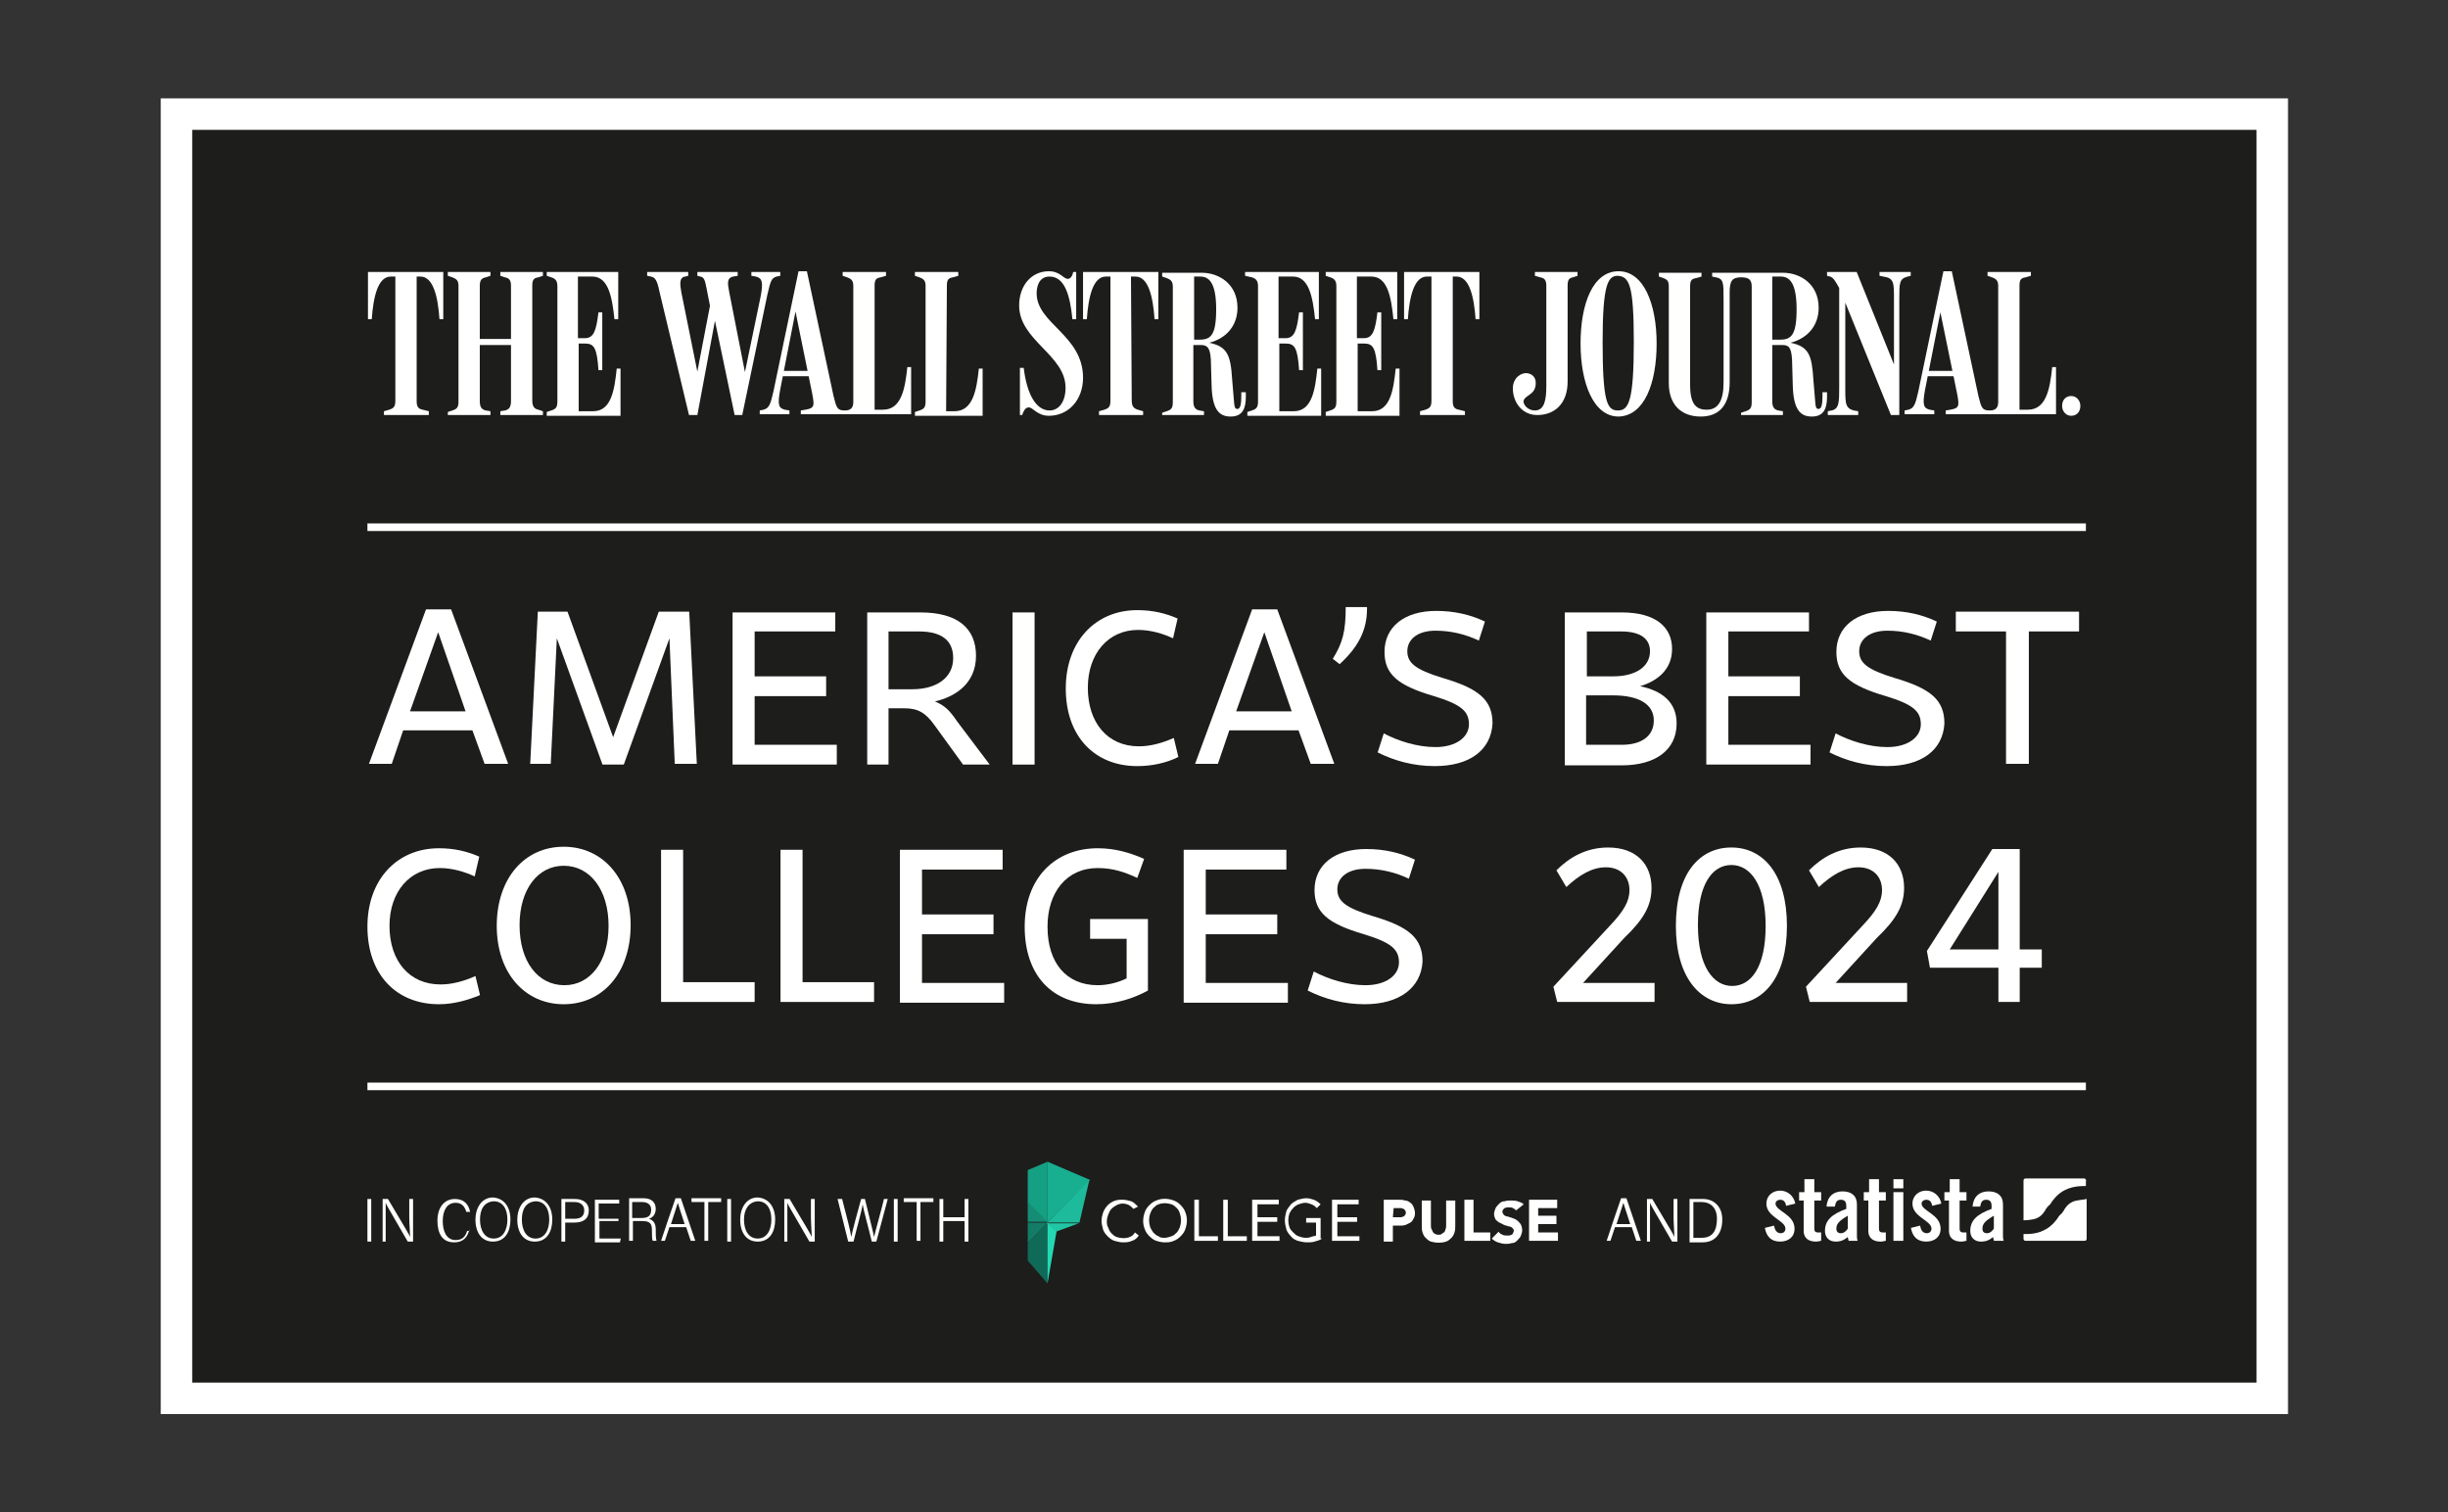 <?xml version="1.0" encoding="utf-8"?>
<!-- Generator: Adobe Illustrator 28.1.0, SVG Export Plug-In . SVG Version: 6.00 Build 0)  -->
<svg version="1.1" id="Ebene_1" xmlns="http://www.w3.org/2000/svg" xmlns:xlink="http://www.w3.org/1999/xlink" x="0px" y="0px"
	 viewBox="0 0 321.8 198.8" style="enable-background:new 0 0 321.8 198.8;" xml:space="preserve">
<rect x="0" y="0" width="321.8" height="198.8" fill="#333333" stroke="none"/>
<style type="text/css">
	.st0{fill-rule:evenodd;clip-rule:evenodd;fill:#1D1D1B;stroke:#FFFFFF;stroke-width:4.136;stroke-miterlimit:10;}
	.st1{fill:#FFFFFF;}
	.st2{fill:none;stroke:#FFFFFF;stroke-miterlimit:10;}
	.st3{fill:#159F83;}
	.st4{fill:#0F6A58;}
	.st5{fill:#158D75;}
	.st6{fill:#127C66;}
	.st7{fill:#18AE90;}
	.st8{fill:#1DBB9B;}
	.st9{fill:#24D8B3;}
	.st10{fill:#21C6A4;}
</style>
<g>
	<rect x="23.2" y="15" class="st0" width="275.5" height="168.8"/>
	<g>
		<g>
			<g>
				<path class="st1" d="M234.8,158.5c-0.1-0.5-0.3-0.8-0.8-0.8c-0.3,0-0.6,0.2-0.6,0.5c0,1,2.5,1.4,2.5,3.3c0,1.1-0.8,1.7-1.9,1.7
					c-1.2,0-1.8-0.7-2-1.8l1.2-0.3c0.1,0.5,0.3,1,0.9,1c0.3,0,0.6-0.2,0.6-0.6c0-1.1-2.5-1.5-2.5-3.3c0-1,0.8-1.7,1.8-1.7
					c1,0,1.8,0.7,2,1.7L234.8,158.5z"/>
				<path class="st1" d="M236.5,157.8v-1.1h0.7V155h1.3v1.7h0.9v1.1h-0.9v3.7c0,0.3,0.1,0.5,0.5,0.5h0.4v1.1c-0.2,0-0.3,0.1-0.7,0.1
					c-1,0-1.6-0.5-1.6-1.4v-4H236.5z"/>
				<path class="st1" d="M240.1,158.6c0.1-1.3,0.9-2,2.1-2c1.2,0,1.9,0.6,1.9,1.7v4.1c0,0.2,0,0.5,0.1,0.7H243
					c0-0.2-0.1-0.3-0.1-0.5c-0.5,0.4-0.9,0.6-1.6,0.6c-0.9,0-1.4-0.6-1.4-1.4c0-1.4,0.9-2.2,2.8-2.9v-0.4c0-0.5-0.2-0.8-0.7-0.8
					c-0.6,0-0.7,0.4-0.8,0.9H240.1z M242.9,159.8c-1.2,0.7-1.5,1.1-1.5,1.7c0,0.4,0.2,0.6,0.6,0.6c0.4,0,0.7-0.3,0.9-0.6V159.8z"/>
				<path class="st1" d="M245,157.8v-1.1h0.7V155h1.3v1.7h0.9v1.1h-0.9v3.7c0,0.3,0.1,0.5,0.5,0.5h0.4v1.1c-0.2,0-0.3,0.1-0.7,0.1
					c-1,0-1.6-0.5-1.6-1.4v-4H245z"/>
				<path class="st1" d="M248.9,156.2v-1.2h1.3v1.2H248.9z M248.9,163.1v-6.4h1.3v6.4H248.9z"/>
				<path class="st1" d="M254,158.5c-0.1-0.5-0.3-0.8-0.8-0.8c-0.3,0-0.6,0.2-0.6,0.5c0,1,2.5,1.4,2.5,3.3c0,1.1-0.8,1.7-1.9,1.7
					c-1.2,0-1.8-0.7-2-1.8l1.2-0.3c0.1,0.5,0.3,1,0.9,1c0.3,0,0.6-0.2,0.6-0.6c0-1.1-2.5-1.5-2.5-3.3c0-1,0.8-1.7,1.8-1.7
					c1,0,1.8,0.7,2,1.7L254,158.5z"/>
				<path class="st1" d="M255.6,157.8v-1.1h0.7V155h1.3v1.7h0.9v1.1h-0.9v3.7c0,0.3,0.1,0.5,0.5,0.5h0.4v1.1c-0.2,0-0.3,0.1-0.7,0.1
					c-1,0-1.6-0.5-1.6-1.4v-4H255.6z"/>
				<path class="st1" d="M259.3,158.6c0.1-1.3,0.9-2,2.1-2c1.2,0,1.9,0.6,1.9,1.7v4.1c0,0.2,0,0.5,0.1,0.7h-1.3
					c0-0.2-0.1-0.3-0.1-0.5c-0.5,0.4-0.9,0.6-1.6,0.6c-0.9,0-1.4-0.6-1.4-1.4c0-1.4,0.9-2.2,2.8-2.9v-0.4c0-0.5-0.2-0.8-0.7-0.8
					c-0.6,0-0.7,0.4-0.8,0.9H259.3z M262.1,159.8c-1.2,0.7-1.5,1.1-1.5,1.7c0,0.4,0.2,0.6,0.6,0.6c0.4,0,0.7-0.3,0.9-0.6V159.8z"/>
			</g>
			<path class="st1" d="M274,154.9h-7.7c-0.2,0-0.3,0.1-0.3,0.3v5.2c0,0,0,0,0,0c0,0,1.2,0,1.8-0.3c0.7-0.3,1.1-1.1,1.1-1.1
				c0.1-0.2,0.3-0.4,0.3-0.4c0-0.1,0.1-0.1,0.1-0.1c0,0,0.1-0.1,0.1-0.1c0,0,0.2-0.2,0.3-0.4c0,0,0.7-1.1,1.8-1.6
				c1.2-0.6,2.7-0.5,2.7-0.5c0,0,0,0,0,0v-0.6C274.3,155.1,274.1,154.9,274,154.9z M272.4,158c-0.7,0.3-1.1,1.1-1.1,1.1
				c-0.1,0.2-0.3,0.4-0.3,0.4c0,0.1-0.1,0.1-0.1,0.1c0,0-0.1,0.1-0.1,0.1c0,0-0.2,0.2-0.3,0.4c0,0-0.7,1.1-1.8,1.6
				c-1.1,0.6-2.5,0.5-2.7,0.5v0.6c0,0.2,0.1,0.3,0.3,0.3h7.7c0.2,0,0.3-0.1,0.3-0.3v-5.2c0,0,0,0-0.1,0
				C274.2,157.7,272.9,157.7,272.4,158z"/>
		</g>
	</g>
	<line class="st2" x1="48.3" y1="69.3" x2="274.2" y2="69.3"/>
	<line class="st2" x1="48.3" y1="142.8" x2="274.2" y2="142.8"/>
	<g id="layer1_00000063629328504977667880000011674101071329014150_" transform="translate(228.071,-138.347)">
		<path id="path38205_00000044872693711757838000000017771539948653245057_" class="st1" d="M44.2,190.4c-0.7,0-1.2,0.5-1.2,1.3
			c0,0.7,0.5,1.3,1.2,1.3c0.7,0,1.2-0.5,1.2-1.3C45.4,191,44.9,190.4,44.2,190.4 M0.8,192.9h5.5v-0.5l-0.6-0.1
			c-0.5-0.1-0.8-0.4-0.8-1.2v-7.4h1.3c0.8,0,1.2,0.2,1.3,1.9l0.1,3.5c0.1,3.1,1,4,2.5,4c1.6,0,2-1.1,2-2.6v-0.6h-0.6v0.5
			c0,1-0.1,1.7-0.5,1.7c-0.4,0-0.4-0.3-0.5-1.5l-0.2-2.4c-0.2-3.2-0.6-4.3-3-4.8c2.3-0.6,3.7-2.3,3.7-4.6c0-3.1-2.4-4.6-4.7-4.6H-3
			v0.5l0.5,0.1c1,0.2,1,0.7,1,2.9v10.9c0,2.4-0.7,3.6-2.2,3.6c-1.4,0-2.2-0.7-2.2-3.3v-12.9c0-0.8,0.2-1,0.8-1.1l0.7-0.2v-0.5H-10
			v0.5l0.6,0.2c0.5,0.2,0.7,0.4,0.7,1.1v12.7c0,2.9,1.7,4.4,4.2,4.4c2.5,0,3.8-1.6,3.8-4.5v-11.8c0-1.5,0.3-2,1.5-2
			c1,0,1.4,0.3,1.4,1.2v15.2c0,0.8-0.2,1-0.8,1.2l-0.6,0.2L0.8,192.9z M37.4,175.9c0-0.8,0.2-1,0.8-1.1l0.7-0.2v-0.5h-5.7v0.5
			l0.6,0.2c0.5,0.2,0.8,0.4,0.8,1.1v15.3c0,0.7-0.3,1.1-1.1,1.1c-1,0-1.1-0.3-1.5-1.9L28.5,174h-1.1l-3.3,15.8
			c-0.4,1.8-0.6,2.2-1.3,2.4l-0.5,0.1v0.5h3.9v-0.5l-0.6-0.1c-0.8-0.2-1-0.6-0.6-2.7l2-10.1l2.2,10.7c0.3,1.6,0.3,1.9-0.9,2.1
			l-0.6,0.1v0.5h14.5v-6.2h-0.5c-0.3,2.9-0.8,5.6-3.2,5.6h-1.1V175.9z M28.9,187.8v-0.7h-3.7l-0.1,0.7H28.9z M13.7,176.2v13
			c0,2,0,2.9-1,3.1l-0.5,0.1v0.5h4v-0.5c-1.7-0.2-1.7-0.8-1.7-3V177l-0.7-0.6l6.7,16.5h1.1v-15.2c0-2.2,0-2.7,1.1-3l0.4-0.1v-0.5H19
			v0.5l0.5,0.1c1.4,0.2,1.4,0.8,1.4,2.9v9.5l0.3-0.1L16,174.1h-3.9v0.5l0.4,0.1C12.9,174.8,13.2,175.3,13.7,176.2 M4.9,174.7H6
			c1.1,0,2.1,0.7,2.1,4.3c0,3.6-0.8,4-2.3,4H4.9L4.9,174.7z M-13.3,183.3c0,7.9-0.7,9-2.1,9c-1.4,0-2-1.1-2-9c0-7.6,0.7-8.7,2-8.7
			C-13.9,174.7-13.3,175.8-13.3,183.3 M-10.3,183.5c0-5.2-1.7-9.5-5-9.5c-3.4,0-5,4.3-5,9.5c0,5.2,1.7,9.6,5,9.6
			C-11.9,193-10.3,188.7-10.3,183.5 M-22,175.9c0-0.8,0.2-1,0.7-1.1l0.6-0.2v-0.5h-5.6v0.5l0.7,0.2c0.5,0.1,0.8,0.3,0.8,1.1V189
			c0,1.8-0.2,3.3-1.5,3.3c-0.9,0-1.5-0.7-1.5-1.2c0.1-0.8,1.5-0.8,1.6-2.2c0.1-1-0.5-1.4-1.1-1.5c-0.8-0.1-1.9,0.6-1.9,2
			c0,1.8,1.2,3.5,3.2,3.5c2.3,0,4-1.5,4-4.4L-22,175.9z M-113.1,175.9c0-0.8,0.2-1,0.8-1.1l0.7-0.2v-0.5h-5.7v0.5l0.6,0.2
			c0.5,0.2,0.8,0.4,0.8,1.1v15.3c0,0.7-0.3,1.1-1.1,1.1c-1,0-1.1-0.3-1.5-1.9L-122,174h-1.1l-3.3,15.8c-0.4,1.8-0.6,2.2-1.3,2.4
			l-0.5,0.1v0.5h3.9v-0.5l-0.6-0.1c-0.8-0.2-1-0.6-0.6-2.7l2-10.2l2.2,10.8c0.3,1.6,0.3,1.9-0.9,2.1l-0.6,0.1v0.5h14.5v-6.2h-0.5
			c-0.3,2.9-0.8,5.6-3.2,5.6h-1.1V175.9z M-37.2,174.7h0.6c1.7,0,2.3,2.7,2.5,5.6h0.5v-6.2h-9.9v6.2h0.5c0.2-2.9,0.8-5.6,2.5-5.6
			h0.6v16.3c0,0.8-0.2,1-0.8,1.2l-0.7,0.2v0.5h5.9v-0.5l-0.8-0.2c-0.5-0.1-0.8-0.3-0.8-1.1V174.7z M-49.6,183.5l0.8,0
			c1.2,0,1.6,0.5,1.8,3.5h0.5v-7.6H-47c-0.3,2.4-0.6,3.4-1.8,3.4l-0.9,0v-8.1h1.9c2.1,0,2.6,2.6,2.9,5.6h0.5v-6.2h-9.4v0.5l0.6,0.2
			c0.6,0.2,0.8,0.5,0.8,1.2v15.1c0,0.8-0.2,1-0.8,1.2l-0.6,0.2v0.5h9.7v-6.2h-0.5c-0.3,2.8-0.7,5.6-3.1,5.6h-1.9L-49.6,183.5z
			 M-59.9,183.5l0.8,0c1.2,0,1.6,0.5,1.8,3.5h0.5v-7.6h-0.5c-0.3,2.4-0.6,3.4-1.8,3.4l-0.9,0v-8.1h1.9c2.1,0,2.6,2.7,2.9,5.6h0.5
			v-6.2h-9.7v0.5l0.9,0.2c0.6,0.2,0.8,0.5,0.8,1.2v15.1c0,0.8-0.2,1-0.8,1.2l-0.6,0.2v0.5h9.7v-6.2h-0.5c-0.3,2.8-0.7,5.6-3.1,5.6
			h-1.9L-59.9,183.5z M-71.1,174.7h0.8c1.1,0,2.1,0.7,2.1,4.3c0,3.6-0.8,4-2.3,4h-0.6V174.7z M-75.3,192.9h5.5v-0.5l-0.6-0.1
			c-0.5-0.1-0.8-0.4-0.8-1.2v-7.4h1c0.8,0,1.2,0.3,1.3,1.9l0.1,3.5c0.1,3.1,1,4,2.5,4c1.6,0,2-1.1,2-2.6v-0.6h-0.6v0.5
			c0,1-0.1,1.7-0.5,1.7c-0.4,0-0.4-0.3-0.5-1.5l-0.2-2.4c-0.2-3.3-0.7-4.3-3-4.8c2.3-0.6,3.7-2.3,3.7-4.6c0-3.1-2.4-4.6-4.7-4.6
			h-5.2v0.5l0.6,0.2c0.5,0.2,0.8,0.4,0.8,1.1v15.2c0,0.8-0.2,1-0.8,1.2l-0.6,0.2L-75.3,192.9z M-79.4,174.7h0.6
			c1.7,0,2.3,2.7,2.5,5.6h0.5v-6.2h-9.9v6.2h0.5c0.2-2.9,0.8-5.6,2.5-5.6h0.6v16.3c0,0.8-0.2,1-0.8,1.2l-0.7,0.2v0.5h5.8v-0.5
			l-0.7-0.2c-0.7-0.2-0.8-0.7-0.8-1.2L-79.4,174.7z M-85.7,188c0-5.6-6.1-7.1-6.1-11.1c0-0.9,0.3-2.2,1.7-2.2c2,0,2.7,2.5,3,5.6h0.5
			v-6.2H-87c-0.1,0.6-0.4,0.9-0.7,0.9c-0.6,0-1-1-2.5-1c-2.3,0-3.9,1.9-3.9,4.5c0,4.6,6.1,6.5,6.1,10.8c0,1.9-0.9,3-2.1,3
			c-1.8,0-3-2.2-3.4-5.6h-0.5v6.2h0.3c0.3-0.9,0.6-1,0.9-1c0.5,0,1.1,1.1,2.6,1.1C-87.6,193-85.7,190.9-85.7,188 M-103.6,175.9
			c0-0.8,0.2-1,0.8-1.1l0.7-0.2v-0.5h-5.7v0.5l0.6,0.2c0.5,0.2,0.8,0.4,0.8,1.1v15.2c0,0.8-0.2,1-0.8,1.2l-0.6,0.2v0.5h8.9v-6.2
			h-0.5c-0.3,2.9-0.8,5.6-3.2,5.6h-1.1L-103.6,175.9z M-121.7,187.8v-0.7h-3.7l-0.1,0.7H-121.7z M-137.5,192.9h1.1l2.5-13.4h-0.4
			l2.8,13.4h1l3.3-15.8c0.4-1.7,0.5-2.2,1.2-2.4l0.5-0.1v-0.5h-3.8v0.5l0.6,0.1c0.8,0.2,1,0.7,0.6,2.7l-2.2,10.6h0.3l-2.2-11.2
			c-0.2-1.1-0.4-1.9,0.5-2.1l0.6-0.1v-0.5h-5.3v0.5l0.4,0.1c0.5,0.1,0.6,0.5,0.8,1.5l0.8,4.1l-0.2-2.5l-1.9,9.9h0.2l-2.2-10.9
			c-0.2-1.1-0.3-2,0.5-2.1l0.4-0.1v-0.5h-5.4v0.5l0.5,0.1c0.5,0.1,0.8,0.4,1.1,1.9L-137.5,192.9z M-152,183.5l0.8,0
			c1.2,0,1.6,0.5,1.8,3.5h0.5v-7.6h-0.5c-0.3,2.4-0.6,3.4-1.8,3.4l-0.9,0v-8.1h1.9c2.1,0,2.6,2.7,2.9,5.6h0.5v-6.2h-9.4v0.5l0.6,0.2
			c0.6,0.2,0.8,0.5,0.8,1.2v15.1c0,0.8-0.2,1-0.8,1.2l-0.6,0.2v0.5h9.7v-6.2h-0.5c-0.3,2.8-0.7,5.6-3.1,5.6h-1.9L-152,183.5z
			 M-169.2,192.9h5.6v-0.5l-0.6-0.1c-0.5-0.1-0.8-0.4-0.8-1.2v-7.4h4.1v7.4c0,0.8-0.3,1.1-0.8,1.2l-0.6,0.1v0.5h5.6v-0.5l-0.6-0.2
			c-0.5-0.1-0.8-0.4-0.8-1.2v-15.1c0-0.8,0.2-1,0.8-1.1l0.6-0.2v-0.5h-5.6v0.5l0.6,0.2c0.5,0.1,0.8,0.3,0.8,1.1v7h-4.1v-7
			c0-0.8,0.3-1,0.8-1.1l0.6-0.2v-0.5h-5.6v0.5l0.6,0.2c0.5,0.2,0.8,0.4,0.8,1.1v15.2c0,0.8-0.2,1-0.8,1.2l-0.6,0.2V192.9z
			 M-173.4,174.7h0.6c1.7,0,2.3,2.7,2.5,5.6h0.5v-6.2h-9.9v6.2h0.5c0.2-2.9,0.8-5.6,2.5-5.6h0.6v16.3c0,0.8-0.2,1-0.8,1.2l-0.7,0.2
			v0.5h5.9v-0.5l-0.8-0.2c-0.5-0.1-0.8-0.3-0.8-1.1V174.7z"/>
	</g>
	<g>
		<g>
			<g>
				<path class="st1" d="M149,158.9c-0.2-0.2-0.4-0.4-0.6-0.5c-0.2-0.1-0.5-0.2-0.8-0.2c-0.3,0-0.6,0.1-0.8,0.2
					c-0.2,0.1-0.5,0.3-0.7,0.5c-0.2,0.2-0.3,0.5-0.4,0.7c-0.1,0.3-0.2,0.6-0.2,0.9c0,0.3,0,0.6,0.2,0.9c0.1,0.3,0.2,0.5,0.4,0.7
					c0.2,0.2,0.4,0.4,0.7,0.5c0.6,0.2,1.2,0.2,1.7,0c0.3-0.1,0.5-0.3,0.7-0.6l0.5,0.4c-0.2,0.3-0.5,0.6-0.9,0.7
					c-0.4,0.2-0.8,0.2-1.2,0.2c-0.4,0-0.7-0.1-1.1-0.2c-0.3-0.1-0.6-0.3-0.9-0.6c-0.3-0.3-0.5-0.6-0.6-0.9c-0.1-0.4-0.2-0.8-0.2-1.1
					c0-0.4,0.1-0.8,0.2-1.1c0.4-1.1,1.4-1.8,2.6-1.7c0.4,0,0.7,0.1,1.1,0.2c0.3,0.1,0.6,0.4,0.9,0.7L149,158.9z"/>
				<path class="st1" d="M153.1,163.3c-0.4,0-0.8-0.1-1.1-0.2c-0.3-0.1-0.6-0.3-0.9-0.6c-0.3-0.3-0.5-0.6-0.6-0.9
					c-0.3-0.7-0.3-1.5,0-2.3c0.1-0.3,0.3-0.6,0.6-0.9c0.3-0.3,0.6-0.5,0.9-0.6c0.7-0.3,1.5-0.3,2.3,0c0.3,0.1,0.6,0.3,0.9,0.6
					c0.3,0.3,0.5,0.6,0.6,0.9c0.3,0.7,0.3,1.5,0,2.3c-0.1,0.3-0.3,0.6-0.6,0.9c-0.3,0.3-0.6,0.5-0.9,0.6
					C153.9,163.3,153.5,163.3,153.1,163.3z M153.1,162.7c0.3,0,0.6-0.1,0.9-0.2c0.3-0.1,0.5-0.3,0.7-0.5c0.2-0.2,0.3-0.5,0.4-0.7
					c0.2-0.6,0.2-1.2,0-1.8c-0.1-0.3-0.2-0.5-0.4-0.7c-0.2-0.2-0.4-0.4-0.7-0.5c-0.6-0.2-1.2-0.2-1.7,0c-0.3,0.1-0.5,0.3-0.7,0.5
					c-0.2,0.2-0.3,0.5-0.4,0.7c-0.2,0.6-0.2,1.2,0,1.8c0.1,0.3,0.3,0.5,0.4,0.7c0.2,0.2,0.4,0.4,0.7,0.5
					C152.5,162.7,152.8,162.7,153.1,162.7L153.1,162.7z"/>
				<path class="st1" d="M157,157.7h0.6v4.8h2.5v0.6H157V157.7z"/>
				<path class="st1" d="M160.8,157.7h0.6v4.8h2.5v0.6h-3.1V157.7z"/>
				<path class="st1" d="M164.7,157.7h3.4v0.6h-2.8v1.7h2.6v0.6h-2.6v1.9h2.9v0.6h-3.6V157.7z"/>
				<path class="st1" d="M173.8,162.8c-0.3,0.2-0.6,0.3-1,0.4c-0.3,0.1-0.7,0.1-1,0.1c-0.4,0-0.8-0.1-1.2-0.2
					c-0.3-0.1-0.7-0.3-0.9-0.6c-0.3-0.3-0.5-0.6-0.6-0.9c-0.1-0.4-0.2-0.8-0.2-1.2c0-0.4,0.1-0.8,0.2-1.2c0.1-0.3,0.4-0.6,0.6-0.9
					c0.3-0.3,0.6-0.4,0.9-0.6c0.4-0.1,0.8-0.2,1.1-0.2c0.4,0,0.7,0.1,1,0.2c0.3,0.1,0.6,0.3,0.9,0.6l-0.5,0.5
					c-0.2-0.2-0.4-0.4-0.7-0.5c-0.3-0.1-0.5-0.2-0.8-0.2c-0.3,0-0.6,0.1-0.9,0.2c-0.5,0.2-0.9,0.6-1.2,1.2c-0.2,0.6-0.2,1.2,0,1.8
					c0.1,0.3,0.3,0.5,0.5,0.7c0.2,0.2,0.4,0.4,0.7,0.5c0.3,0.1,0.6,0.2,0.9,0.2c0.2,0,0.5,0,0.7-0.1c0.2-0.1,0.5-0.1,0.7-0.2v-1.7
					h-1.3v-0.6h1.9V162.8z"/>
				<path class="st1" d="M175.2,157.7h3.4v0.6h-2.8v1.7h2.6v0.6h-2.6v1.9h2.9v0.6h-3.6V157.7z"/>
			</g>
			<g>
				<path class="st1" d="M181.9,157.7h2c0.3,0,0.5,0,0.8,0.1c0.2,0,0.5,0.1,0.7,0.3c0.2,0.1,0.3,0.3,0.4,0.5
					c0.1,0.3,0.2,0.5,0.2,0.8c0,0.3,0,0.5-0.2,0.8c-0.1,0.2-0.2,0.4-0.4,0.5c-0.2,0.1-0.4,0.2-0.6,0.3c-0.3,0.1-0.5,0.1-0.8,0.1
					h-0.9v2.1h-1.2V157.7z M183.1,160h0.8c0.1,0,0.2,0,0.3,0c0.1,0,0.2-0.1,0.3-0.1c0.1,0,0.1-0.1,0.2-0.2c0.1-0.1,0.1-0.2,0.1-0.3
					c0-0.1,0-0.2-0.1-0.3c-0.1-0.1-0.1-0.2-0.2-0.2c-0.1,0-0.2-0.1-0.3-0.1c-0.1,0-0.2,0-0.4,0h-0.6L183.1,160z"/>
				<path class="st1" d="M191.3,161.1c0,0.3,0,0.6-0.1,0.9c-0.1,0.3-0.2,0.5-0.4,0.7c-0.2,0.2-0.4,0.4-0.7,0.5c-0.6,0.2-1.3,0.2-2,0
					c-0.3-0.1-0.5-0.3-0.7-0.5c-0.2-0.2-0.3-0.4-0.4-0.7c-0.1-0.3-0.1-0.6-0.1-0.9v-3.3h1.2v3.3c0,0.2,0,0.3,0.1,0.5
					c0.1,0.1,0.1,0.3,0.2,0.4c0.1,0.1,0.2,0.2,0.3,0.2c0.1,0.1,0.3,0.1,0.4,0.1c0.2,0,0.3,0,0.4-0.1c0.1-0.1,0.2-0.1,0.3-0.2
					c0.1-0.1,0.2-0.2,0.2-0.4c0.1-0.2,0.1-0.3,0.1-0.5v-3.3h1.2L191.3,161.1z"/>
				<path class="st1" d="M192.5,157.7h1.2v4.3h2.2v1.1h-3.4V157.7z"/>
				<path class="st1" d="M199.3,159.1c-0.1-0.1-0.2-0.2-0.4-0.3c-0.2-0.1-0.3-0.1-0.5-0.1c-0.1,0-0.2,0-0.3,0
					c-0.1,0-0.2,0.1-0.3,0.1c-0.1,0-0.1,0.1-0.2,0.2c-0.1,0.1-0.1,0.2-0.1,0.3c0,0.1,0.1,0.3,0.2,0.4c0.1,0.1,0.3,0.2,0.5,0.2
					c0.2,0.1,0.4,0.1,0.6,0.2c0.2,0.1,0.4,0.1,0.6,0.3c0.2,0.1,0.3,0.3,0.5,0.5c0.1,0.2,0.2,0.5,0.2,0.8c0,0.3-0.1,0.5-0.2,0.8
					c-0.1,0.2-0.3,0.4-0.5,0.6c-0.2,0.2-0.4,0.3-0.7,0.3c-0.3,0.1-0.5,0.1-0.8,0.1c-0.3,0-0.7-0.1-1-0.2c-0.3-0.1-0.6-0.3-0.8-0.5
					l0.9-0.9c0.1,0.2,0.3,0.3,0.5,0.4c0.2,0.1,0.4,0.1,0.6,0.1c0.1,0,0.2,0,0.3,0c0.1,0,0.2-0.1,0.3-0.1c0.1,0,0.1-0.1,0.2-0.2
					c0-0.1,0.1-0.2,0.1-0.3c0-0.2-0.1-0.3-0.2-0.4c-0.1-0.1-0.3-0.2-0.5-0.2c-0.2-0.1-0.4-0.1-0.6-0.2c-0.2-0.1-0.4-0.2-0.6-0.3
					c-0.2-0.1-0.4-0.3-0.5-0.4c-0.1-0.2-0.2-0.5-0.2-0.7c0-0.3,0.1-0.5,0.2-0.8c0.1-0.2,0.3-0.4,0.5-0.6c0.2-0.2,0.4-0.3,0.7-0.3
					c0.3-0.1,0.5-0.1,0.8-0.1c0.3,0,0.6,0,0.9,0.1c0.3,0.1,0.6,0.2,0.8,0.4L199.3,159.1z"/>
				<path class="st1" d="M201,157.7h3.7v1.1h-2.5v1h2.4v1.1h-2.4v1.1h2.6v1.1H201L201,157.7z"/>
			</g>
		</g>
		<g>
			<path class="st3" d="M137.7,152.7v8l-2.6-2.6v-4.3L137.7,152.7z"/>
			<path class="st4" d="M137.7,168.7l-2.6-3v-2.3l2.6-2.7L137.7,168.7z"/>
			<path class="st5" d="M135.1,158l2.6,2.6v0l-2.6,0V158z"/>
			<path class="st6" d="M135.1,160.7l2.6,0h0v0l0,0l-2.6,2.7V160.7z"/>
			<path class="st7" d="M137.7,160.7l0-8l5.6,2.4L137.7,160.7z"/>
			<path class="st8" d="M143.2,155.1l-1.3,5.6l-4.2,0L143.2,155.1z"/>
			<path class="st9" d="M137.7,168.7l0-8l0,0l1.2,1.1L137.7,168.7z"/>
			<path class="st10" d="M138.8,161.9l-1.2-1.1v0l4.2,0L138.8,161.9z"/>
			<path class="st8" d="M143.2,155.1L143.2,155.1L143.2,155.1z"/>
		</g>
	</g>
	<g>
		<path class="st1" d="M62.1,96H53l-1.5,4.4h-3l7.5-20.3h3.3l7.5,20.3h-3.1L62.1,96z M57.6,83.1l-3.7,10.4h7.3L57.6,83.1z"/>
		<path class="st1" d="M88,83.9l-6,16.6h-2.8l-6-16.6l-0.8,16.5h-2.7l1-20h3.9l6,16.5l6-16.5h4l1,20h-2.9L88,83.9z"/>
		<path class="st1" d="M96.3,100.5v-20h13.5V83H99.2v5.9h9.4v2.6h-9.4v6.4h10.8v2.6H96.3z"/>
		<path class="st1" d="M116.9,100.5H114v-20h7c4.9,0,7.3,2.1,7.3,5.7c0,3.7-2.8,5.4-5.4,6c1.2,0.5,1.9,1.1,2.9,2.6l4.3,5.7h-3.5
			l-3.7-5.1c-1.2-1.7-2.2-2.3-4-2.3h-2.1V100.5z M119.9,90.6c3.2,0,5.4-1.5,5.4-4.1c0-2.3-1.5-3.5-4.5-3.5h-4v7.6H119.9z"/>
		<path class="st1" d="M133.1,100.5v-20h2.9v20H133.1z"/>
		<path class="st1" d="M149.5,100.7c-5.6,0-9.4-3.9-9.4-10.2c0-6.2,3.9-10.3,9.4-10.3c2,0,3.7,0.4,5.3,1.1l-0.6,2.6
			c-1.3-0.6-2.9-1.1-4.6-1.1c-3.9,0-6.6,3.1-6.6,7.6c0,4.6,2.6,7.7,6.7,7.7c1.5,0,3-0.4,4.6-1.1l0.6,2.5
			C153.3,100.3,151.4,100.7,149.5,100.7z"/>
		<path class="st1" d="M170.7,96h-9.1l-1.5,4.4h-3l7.5-20.3h3.3l7.5,20.3h-3.1L170.7,96z M166.2,83.1l-3.7,10.4h7.3L166.2,83.1z"/>
		<path class="st1" d="M179.7,80c0,2.9-1.2,5.1-3.6,7.3l-0.9-0.7c1.3-2.1,1.7-3.6,1.7-6.8h2.8V80z"/>
		<path class="st1" d="M188.6,100.7c-2.8,0-5.3-0.7-7.5-1.8l0.8-2.5c1.9,1,4.4,1.8,6.8,1.8c2.7,0,4.4-1.3,4.4-3c0-1.7-1-2.6-4.6-3.7
			c-4.8-1.4-6.5-2.9-6.5-5.8c0-3.3,2.6-5.4,6.8-5.4c2.4,0,4.5,0.5,6.4,1.4l-0.8,2.5c-1.7-0.8-3.6-1.3-5.7-1.3
			c-2.3,0-3.7,1.1-3.7,2.7c0,1.5,1,2.4,4.6,3.5c4.8,1.4,6.6,2.9,6.6,6C196,98.6,193.2,100.7,188.6,100.7z"/>
		<path class="st1" d="M205.7,100.5v-20h7.5c4.4,0,6.6,1.9,6.6,4.8c0,2.7-1.9,4.2-4.2,4.9c2.9,0.6,4.8,2.1,4.8,4.9
			c0,3.5-2.8,5.5-7.2,5.5H205.7z M212.1,88.9c2.8,0,4.8-1.2,4.8-3.3c0-1.6-1.2-2.6-3.8-2.6h-4.5v5.9H212.1z M213.2,97.9
			c2.5,0,4.2-1.1,4.2-3.2c0-2.1-1.9-3.3-5.4-3.3h-3.5v6.5H213.2z"/>
		<path class="st1" d="M224.3,100.5v-20h13.5V83h-10.6v5.9h9.4v2.6h-9.4v6.4h10.8v2.6H224.3z"/>
		<path class="st1" d="M248,100.7c-2.8,0-5.3-0.7-7.5-1.8l0.8-2.5c1.9,1,4.4,1.8,6.8,1.8c2.7,0,4.4-1.3,4.4-3c0-1.7-1-2.6-4.6-3.7
			c-4.8-1.4-6.5-2.9-6.5-5.8c0-3.3,2.6-5.4,6.8-5.4c2.4,0,4.5,0.5,6.4,1.4l-0.8,2.5c-1.7-0.8-3.6-1.3-5.7-1.3
			c-2.3,0-3.7,1.1-3.7,2.7c0,1.5,1,2.4,4.6,3.5c4.8,1.4,6.6,2.9,6.6,6C255.4,98.6,252.6,100.7,248,100.7z"/>
		<path class="st1" d="M263.7,100.5V83h-6.6v-2.6h16.2V83h-6.6v17.4H263.7z"/>
		<path class="st1" d="M57.7,132c-5.6,0-9.4-3.9-9.4-10.2c0-6.2,3.9-10.3,9.4-10.3c2,0,3.7,0.4,5.3,1.1l-0.6,2.6
			c-1.3-0.6-2.9-1.1-4.6-1.1c-3.9,0-6.6,3.1-6.6,7.6c0,4.6,2.6,7.7,6.7,7.7c1.5,0,3-0.4,4.6-1.1l0.6,2.5
			C61.4,131.5,59.6,132,57.7,132z"/>
		<path class="st1" d="M74.1,132c-5.1,0-8.8-4.1-8.8-10.3c0-6.2,3.6-10.4,8.8-10.4c5.1,0,8.8,4.1,8.8,10.3
			C82.9,127.9,79.2,132,74.1,132z M74.1,113.8c-3.4,0-5.8,3.1-5.8,7.8c0,4.8,2.4,7.9,5.9,7.9c3.4,0,5.8-3.1,5.8-7.8
			C80,117,77.6,113.8,74.1,113.8z"/>
		<path class="st1" d="M86.9,131.7v-20h2.9v17.4h9.4v2.6H86.9z"/>
		<path class="st1" d="M102.6,131.7v-20h2.9v17.4h9.4v2.6H102.6z"/>
		<path class="st1" d="M118.3,131.7v-20h13.5v2.6h-10.6v5.9h9.4v2.6h-9.4v6.4h10.8v2.6H118.3z"/>
		<path class="st1" d="M144.1,132c-5.8,0-9.4-3.8-9.4-10.2c0-6.4,4-10.3,9.6-10.3c2.3,0,4.3,0.6,6.1,1.4l-0.9,2.5
			c-1.5-0.7-3.1-1.3-5.2-1.3c-4.1,0-6.6,3.2-6.6,7.7c0,4.8,2.5,7.7,6.6,7.7c1.4,0,2.8-0.4,3.8-0.9v-5.2h-4.8v-2.6h7.6v9.4
			C149.1,131.2,146.7,132,144.1,132z"/>
		<path class="st1" d="M155.6,131.7v-20h13.5v2.6h-10.6v5.9h9.4v2.6h-9.4v6.4h10.8v2.6H155.6z"/>
		<path class="st1" d="M179.4,132c-2.8,0-5.3-0.7-7.5-1.8l0.8-2.5c1.9,1,4.4,1.8,6.8,1.8c2.7,0,4.4-1.3,4.4-3c0-1.7-1-2.6-4.6-3.7
			c-4.8-1.4-6.5-2.9-6.5-5.8c0-3.3,2.6-5.4,6.8-5.4c2.4,0,4.5,0.5,6.4,1.4l-0.8,2.5c-1.7-0.8-3.6-1.3-5.7-1.3
			c-2.3,0-3.7,1.1-3.7,2.7c0,1.5,1,2.4,4.6,3.5c4.8,1.4,6.6,2.9,6.6,6C186.8,129.8,184,132,179.4,132z"/>
		<path class="st1" d="M204.7,131.7l-0.5-2l7.5-8.1c1.7-1.8,2.5-3.1,2.5-4.6c0-1.7-1.1-3-3.1-3c-1.8,0-3.5,1-5.2,2.6l-1.3-2.2
			c1.7-1.7,3.9-3,6.8-3c3.7,0,5.7,2.2,5.7,5.3c0,2.4-1.1,4.2-3.6,6.6l-5.4,5.9h9.4v2.5H204.7z"/>
		<path class="st1" d="M227.6,132c-4.1,0-7.3-3.5-7.3-10.3c0-6.9,3.1-10.3,7.3-10.3c4.2,0,7.3,3.5,7.3,10.3
			C234.9,128.5,231.8,132,227.6,132z M227.6,113.7c-2.5,0-4.4,2.5-4.4,7.9c0,5.4,2,8,4.5,8c2.5,0,4.4-2.5,4.4-7.9
			C232.1,116.3,230.1,113.7,227.6,113.7z"/>
		<path class="st1" d="M237.9,131.7l-0.5-2l7.5-8.1c1.7-1.8,2.5-3.1,2.5-4.6c0-1.7-1.1-3-3.1-3c-1.8,0-3.5,1-5.2,2.6l-1.3-2.2
			c1.7-1.7,3.9-3,6.8-3c3.7,0,5.7,2.2,5.7,5.3c0,2.4-1.1,4.2-3.6,6.6l-5.4,5.9h9.4v2.5H237.9z"/>
		<path class="st1" d="M262.7,131.7v-4.5h-9l-0.4-2.2l8.6-13.4h3.6v13.2h2.9v2.4h-2.9v4.5H262.7z M262.7,114.6l-6.4,10.2h6.4V114.6z
			"/>
	</g>
	<g>
		<path class="st1" d="M48.8,157.6v5.6h-0.5v-5.6H48.8z"/>
		<path class="st1" d="M50.3,163.2v-5.6H51c2.5,4.2,2.8,4.7,2.9,5h0c0-0.8-0.1-1.7-0.1-2.6v-2.4h0.5v5.6h-0.7
			c-2.6-4.5-2.8-4.8-2.9-5.1h0c0,0.7,0,1.7,0,2.7v2.4H50.3z"/>
		<path class="st1" d="M61.7,161.6c-0.2,0.9-0.7,1.7-2,1.7c-1.6,0-2.2-1.2-2.2-2.9c0-1.4,0.7-2.8,2.3-2.8c1.2,0,1.8,0.7,2,1.7h-0.5
			c-0.2-0.7-0.6-1.2-1.4-1.2c-1.2,0-1.7,1.1-1.7,2.4c0,1.2,0.4,2.5,1.7,2.5c0.9,0,1.3-0.5,1.5-1.2H61.7z"/>
		<path class="st1" d="M67.1,160.3c0,1.6-0.7,2.9-2.3,2.9c-1.5,0-2.3-1.2-2.3-2.9c0-1.5,0.8-2.9,2.3-2.9
			C66.3,157.5,67.1,158.7,67.1,160.3z M63.1,160.3c0,1.4,0.6,2.5,1.8,2.5c1.2,0,1.8-1.1,1.8-2.5c0-1.4-0.6-2.4-1.8-2.4
			C63.6,158,63.1,159,63.1,160.3z"/>
		<path class="st1" d="M72.6,160.3c0,1.6-0.7,2.9-2.3,2.9c-1.5,0-2.3-1.2-2.3-2.9c0-1.5,0.8-2.9,2.3-2.9
			C71.8,157.5,72.6,158.7,72.6,160.3z M68.6,160.3c0,1.4,0.6,2.5,1.8,2.5c1.2,0,1.8-1.1,1.8-2.5c0-1.4-0.6-2.4-1.8-2.4
			C69.1,158,68.6,159,68.6,160.3z"/>
		<path class="st1" d="M73.8,157.6h1.8c1,0,1.8,0.5,1.8,1.5c0,1.1-0.7,1.6-1.9,1.6h-1.2v2.5h-0.5V157.6z M74.3,160.2h1.2
			c0.8,0,1.3-0.3,1.3-1.1c0-0.7-0.5-1.1-1.3-1.1h-1.2V160.2z"/>
		<path class="st1" d="M81.4,160.5h-2.6v2.3h2.8l-0.1,0.5h-3.3v-5.6h3.2v0.5h-2.7v2h2.6V160.5z"/>
		<path class="st1" d="M83.2,160.5v2.6h-0.5v-5.6h1.9c1,0,1.6,0.5,1.6,1.4c0,0.8-0.5,1.2-0.9,1.3c0.6,0.2,0.9,0.6,0.9,1.4v0.1
			c0,0.5,0,1,0.1,1.4h-0.5c-0.1-0.2-0.1-0.8-0.1-1.3v-0.1c0-0.9-0.3-1.2-1.3-1.2H83.2z M83.2,160.1h1.1c0.8,0,1.3-0.2,1.3-1.1
			c0-0.6-0.4-1-1.2-1h-1.3V160.1z"/>
		<path class="st1" d="M88,161.3l-0.6,1.8h-0.5c0.5-1.5,1.3-3.9,1.9-5.6h0.7l1.9,5.6h-0.6l-0.6-1.8H88z M90,160.9
			c-0.5-1.6-0.8-2.4-0.9-2.8h0c-0.2,0.7-0.5,1.5-0.9,2.8H90z"/>
		<path class="st1" d="M92.6,158h-1.7v-0.5h3.9v0.5h-1.7v5.1h-0.5V158z"/>
		<path class="st1" d="M96.1,157.6v5.6h-0.5v-5.6H96.1z"/>
		<path class="st1" d="M101.9,160.3c0,1.6-0.7,2.9-2.3,2.9c-1.5,0-2.3-1.2-2.3-2.9c0-1.5,0.8-2.9,2.3-2.9
			C101.1,157.5,101.9,158.7,101.9,160.3z M97.8,160.3c0,1.4,0.6,2.5,1.8,2.5c1.2,0,1.8-1.1,1.8-2.5c0-1.4-0.6-2.4-1.8-2.4
			C98.4,158,97.8,159,97.8,160.3z"/>
		<path class="st1" d="M103.1,163.2v-5.6h0.7c2.5,4.2,2.8,4.7,2.9,5h0c0-0.8-0.1-1.7-0.1-2.6v-2.4h0.5v5.6h-0.7
			c-2.6-4.5-2.8-4.8-2.9-5.1h0c0,0.7,0,1.7,0,2.7v2.4H103.1z"/>
		<path class="st1" d="M111.5,163.2l-1.4-5.6h0.6c0.7,2.7,1.1,4.2,1.2,5h0c0.1-0.6,0.9-3.6,1.3-5h0.5c0.3,1.3,1.1,4.4,1.2,5h0
			c0.2-0.9,1-3.7,1.3-5h0.5l-1.5,5.6h-0.6c-0.3-1.3-1.1-4.2-1.2-4.9h0c-0.1,0.8-0.9,3.6-1.2,4.9H111.5z"/>
		<path class="st1" d="M118,157.6v5.6h-0.5v-5.6H118z"/>
		<path class="st1" d="M120.5,158h-1.7v-0.5h3.9v0.5h-1.7v5.1h-0.5V158z"/>
		<path class="st1" d="M123.5,157.6h0.5v2.4h2.8v-2.4h0.5v5.6h-0.5v-2.7h-2.8v2.7h-0.5V157.6z"/>
	</g>
	<g>
		<path class="st1" d="M212.3,161.3l-0.6,1.8h-0.5c0.5-1.5,1.3-3.9,1.9-5.6h0.7l1.9,5.6h-0.6l-0.6-1.8H212.3z M214.3,160.9
			c-0.5-1.6-0.8-2.4-0.9-2.8h0c-0.2,0.7-0.5,1.5-0.9,2.8H214.3z"/>
		<path class="st1" d="M216.5,163.2v-5.6h0.7c2.5,4.2,2.8,4.7,2.9,5h0c0-0.8-0.1-1.7-0.1-2.6v-2.4h0.5v5.6h-0.7
			c-2.6-4.5-2.8-4.8-2.9-5.1h0c0,0.7,0,1.7,0,2.7v2.4H216.5z"/>
		<path class="st1" d="M222.1,157.6h1.8c1.3,0,2.5,0.9,2.5,2.7c0,1.8-0.9,3-2.6,3h-1.7V157.6z M222.6,162.7h1.1c1.4,0,2-0.9,2-2.5
			c0-1.5-0.9-2.2-2-2.2h-1.1V162.7z"/>
	</g>
</g>
</svg>
